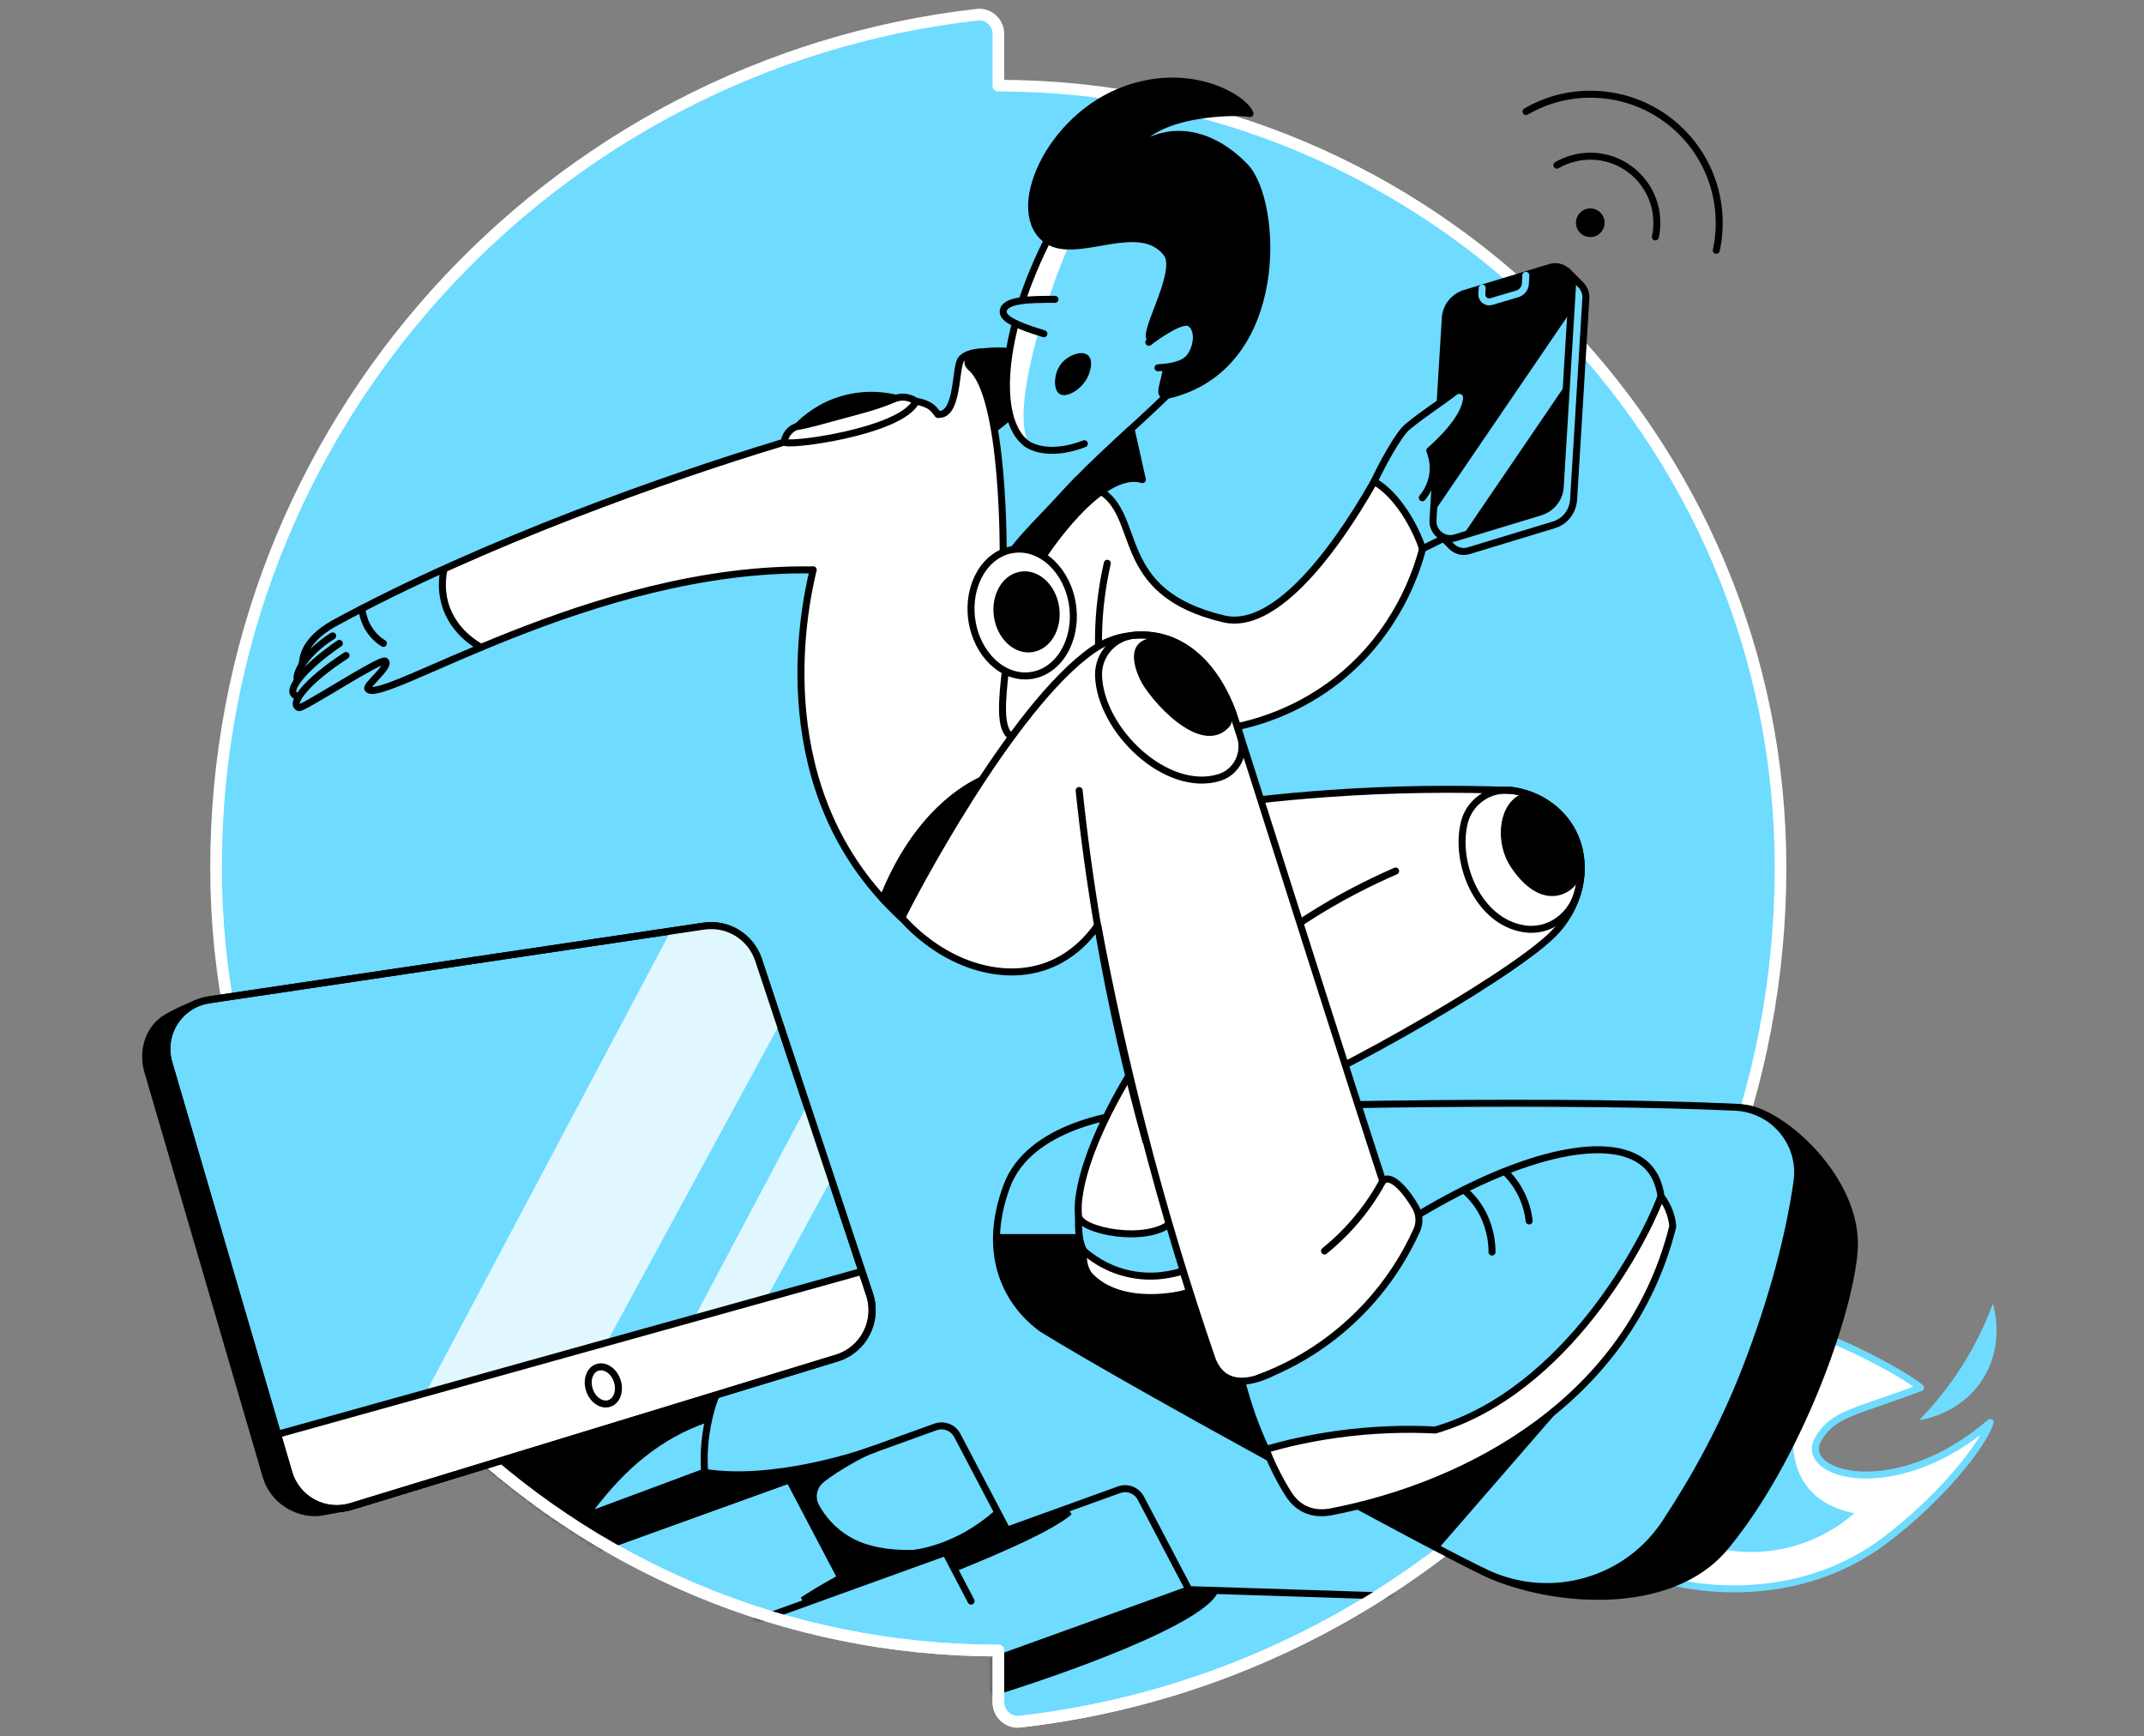 <svg width="368" height="298" viewBox="0 0 368 298" fill="none" xmlns="http://www.w3.org/2000/svg">
<rect x="0" y="0" width="368" height="298" fill="#808080" stroke="none"/>
<path d="M171.367 14.701V5.821C171.367 3.851 169.648 2.276 167.715 2.526C94.163 10.87 37.083 73.178 37.083 148.914C37.083 223.074 97.207 283.269 171.367 283.269V292.15C171.367 294.12 173.086 295.695 175.02 295.48C248.464 287.137 305.544 224.686 305.616 148.985C305.651 74.825 245.528 14.701 171.367 14.701Z" fill="#6EDBFF" stroke="white" stroke-width="2" stroke-miterlimit="10" stroke-linecap="round" stroke-linejoin="round"/>
<mask id="mask0" mask-type="alpha" maskUnits="userSpaceOnUse" x="36" y="1" width="271" height="296">
<path d="M171.367 14.701V5.821C171.367 3.851 169.648 2.276 167.715 2.526C94.163 10.87 37.083 73.178 37.083 148.914C37.083 223.074 97.207 283.269 171.367 283.269V292.15C171.367 294.12 173.086 295.695 175.02 295.48C248.464 287.137 305.544 224.686 305.616 148.985C305.651 74.825 245.528 14.701 171.367 14.701Z" fill="#6EDBFF" stroke="black" stroke-width="1.2" stroke-miterlimit="10" stroke-linecap="round" stroke-linejoin="round"/>
</mask>
<g mask="url(#mask0)">
<path d="M145.012 272.097L135.486 253.977L148.951 249.107C147.84 249.573 143.579 251.829 141.001 253.906C139.569 255.052 139.175 257.021 140.07 258.633C141.073 260.423 142.791 262.679 145.656 264.326C151.779 267.871 160.839 266.296 161.699 265.973L145.012 272.097Z" fill="black" stroke="black" stroke-width="1.2" stroke-miterlimit="10" stroke-linecap="round" stroke-linejoin="round"/>
<path d="M83.241 251.435L96.455 261.784C104.619 258.74 112.784 255.696 120.948 252.653C120.769 250.074 120.912 247.854 121.163 246.171C121.485 243.879 121.987 242.125 122.273 241.194C122.739 239.761 123.24 238.544 123.67 237.613C110.205 242.268 96.705 246.852 83.241 251.435Z" fill="#6EDBFF" stroke="black" stroke-width="1.2" stroke-miterlimit="10" stroke-linecap="round" stroke-linejoin="round"/>
<path d="M121.344 241.964C121.228 242.297 121.118 242.75 120.982 243.612C113.311 246.355 107.04 251.282 100.984 259.457C99.712 259.93 99.198 260.119 98.683 260.307L98.683 260.307C98.188 260.489 97.692 260.671 96.525 261.104L84.446 251.645C97.167 247.293 109.858 242.972 122.579 238.652C122.289 239.359 121.989 240.162 121.702 241.044L121.702 241.046C121.638 241.246 121.583 241.379 121.529 241.505C121.521 241.523 121.513 241.542 121.505 241.561C121.455 241.674 121.399 241.804 121.344 241.964Z" fill="black" stroke="black" stroke-width="1.2"/>
<path d="M204.061 272.813L114.502 305.113" stroke="black" stroke-width="1.2" stroke-miterlimit="10" stroke-linecap="round" stroke-linejoin="round"/>
<path d="M172.871 262.643L164.313 246.35C163.597 244.99 162.021 244.381 160.589 244.882L74.145 276.072" stroke="black" stroke-width="1.2" stroke-miterlimit="10" stroke-linecap="round" stroke-linejoin="round"/>
<path d="M238.959 273.933L204.061 272.813L195.825 257.129C195.109 255.768 193.533 255.159 192.101 255.66L92.157 291.756" stroke="black" stroke-width="1.2" stroke-miterlimit="10" stroke-linecap="round" stroke-linejoin="round"/>
<path d="M162.308 266.439L166.676 274.782" stroke="black" stroke-width="1.2" stroke-miterlimit="10" stroke-linecap="round" stroke-linejoin="round"/>
<path d="M168.128 286.441L204.162 273.414L208.243 273.472C207.986 273.856 207.606 274.281 207.091 274.744C206.228 275.519 205.05 276.343 203.62 277.196C200.763 278.901 196.975 280.683 192.89 282.393C184.943 285.72 175.942 288.744 170.657 290.37C170.205 289.674 169.759 288.978 169.312 288.281L169.312 288.28C168.919 287.668 168.526 287.055 168.128 286.441Z" fill="black" stroke="black" stroke-width="1.2"/>
<path d="M163.162 266.803C169.971 264.331 176.752 261.887 183.531 259.446C183.09 259.835 182.505 260.261 181.8 260.713C180.085 261.815 177.752 263.017 175.31 264.169C171.659 265.891 167.834 267.469 165.535 268.418C165.049 268.619 164.631 268.791 164.297 268.931L163.162 266.803Z" fill="black" stroke="black" stroke-width="1.2"/>
<path d="M151.31 267.061C151.498 266.966 151.645 266.892 151.745 266.841C151.82 266.849 151.915 266.857 152.03 266.866C152.33 266.888 152.765 266.91 153.315 266.909C154.414 266.906 155.973 266.81 157.836 266.441C161.415 265.733 166.108 264.016 170.789 260.02C171.15 260.719 171.649 261.67 172.012 262.351L137.785 274.67C138.119 274.45 138.467 274.226 138.828 273.998C140.612 272.874 142.66 271.695 144.599 270.621C146.538 269.548 148.365 268.583 149.708 267.885C150.379 267.537 150.929 267.255 151.31 267.061Z" fill="black" stroke="black" stroke-width="1.2"/>
<path d="M91.871 269.698L92.158 263.359L120.948 252.688C132.479 254.55 147.196 249.752 150.025 248.713C130.652 255.696 111.244 262.679 91.871 269.698Z" fill="black" stroke="black" stroke-width="1.2" stroke-miterlimit="10" stroke-linecap="round" stroke-linejoin="round"/>
</g>
<path d="M77.102 244.584C101.347 268.502 134.635 283.269 171.367 283.269V292.15C171.367 294.12 173.086 295.695 175.02 295.48C204.42 292.14 231.198 280.13 252.746 262.07" stroke="white" stroke-width="2" stroke-miterlimit="10" stroke-linecap="round" stroke-linejoin="round"/>
<path d="M165.817 61.325C166.175 61.111 166.533 60.86 166.891 60.645C167.894 60.466 169.04 60.323 170.329 60.251C171.761 60.18 173.05 60.287 174.16 60.395C174.089 63.832 174.017 67.27 173.981 70.707C173.444 71.28 172.835 71.889 172.119 72.462C170.687 73.644 169.326 74.503 168.144 75.076C167.392 71.638 166.605 68.237 165.853 64.799V61.325H165.817Z" fill="black" stroke="black" stroke-width="1.2" stroke-miterlimit="10" stroke-linecap="round" stroke-linejoin="round"/>
<path d="M309.912 228.769C313.637 228.769 326.313 235.43 329.643 238.151C318.292 242.448 314.603 242.556 312.061 247.032C308.587 253.119 325.275 258.168 341.603 244.131C340.279 248.142 333.081 257.166 323.484 264.399C308.086 275.965 290.289 272.241 287.532 271.597C295.947 257.345 301.461 243.057 309.912 228.769Z" fill="white" stroke="#6EDBFF" stroke-width="1.2" stroke-miterlimit="10" stroke-linecap="round" stroke-linejoin="round"/>
<path d="M329.393 243.737C331.613 241.481 334.191 238.437 336.662 234.606C339.24 230.559 340.923 226.799 342.069 223.72C342.32 224.579 344.146 231.025 340.1 237.041C336.304 242.591 330.359 243.594 329.393 243.737Z" fill="#6EDBFF"/>
<path d="M288.964 263.754C291.184 264.793 297.486 267.407 305.508 265.903C312.025 264.686 316.394 261.355 318.291 259.708C316.429 259.35 312.598 258.347 310.127 255.053C306.26 249.932 307.119 241.266 313.135 234.498C311.631 233.424 310.091 232.207 308.516 230.846C307.728 230.166 306.976 229.449 306.26 228.769C300.494 240.407 294.729 252.081 288.964 263.754Z" fill="#6EDBFF"/>
<path d="M209.074 195.144C230.631 193.926 271.597 188.841 299.026 190.131C305.615 190.453 319.151 202.485 318.256 214.624C317.468 225.51 308.552 250.505 296.09 265.509C286.672 276.86 266.225 275.07 255.304 270.056C246.638 266.082 206.46 242.734 189.916 232.528C184.079 228.303 179.352 219.995 183.864 207.963C187.66 197.829 202.664 195.323 209.074 195.144Z" fill="black" stroke="black" stroke-width="1.2" stroke-miterlimit="10" stroke-linecap="round" stroke-linejoin="round"/>
<path d="M198.045 190.668C219.602 189.45 270.451 188.734 297.881 190.023C304.47 190.345 309.375 196.254 308.444 202.807C307.084 212.26 304.219 223.003 299.886 234.283C295.768 245.026 290.79 253.835 285.813 261.39C279.188 271.417 266.225 275.07 255.304 270.056C246.638 266.081 195.431 238.258 178.887 228.052C173.05 223.827 168.323 215.519 172.835 203.487C176.667 193.317 191.635 190.847 198.045 190.668Z" fill="#6EDBFF" stroke="black" stroke-width="1.2" stroke-miterlimit="10" stroke-linecap="round" stroke-linejoin="round"/>
<path d="M269.233 240.048L186.55 211.795H171.081C170.794 219.422 174.554 224.901 178.923 228.052C189.701 234.713 228.017 255.661 246.888 265.795L269.233 240.048Z" fill="black"/>
<path d="M235.859 82.631C228.232 96.06 218.349 108.127 210.113 106.23C190.668 101.682 196.362 88.397 188.556 84.064C187.374 83.491 186.192 82.918 185.011 82.309L172.191 95.773C172.191 95.773 172.513 67.985 166.605 63.08C164.922 61.576 168.324 60.43 168.324 60.43C166.927 60.537 165.423 60.931 164.886 61.826C163.955 63.474 164.42 71.495 161.018 71.137L147.232 77.761L139.569 97.814C137.85 104.905 131.512 136.094 154.716 157.472C162.988 147.84 171.296 138.171 179.568 128.539C189.737 130.401 201.59 125.137 212.333 124.671C216.2 123.848 223.04 121.806 229.736 116.471C239.798 108.414 243.129 98.029 244.131 94.162C242.985 90.509 239.834 84.852 235.859 82.631Z" fill="white"/>
<path d="M158.297 69.096C153.821 67.735 145.513 72.605 133.517 76.222C119.444 80.483 98.21 87.609 76.187 97.814C74.038 104.224 81.021 111.744 82.632 111.1C97.278 105.048 117.797 97.421 139.605 97.85C146.874 89.507 154.143 81.163 161.413 72.82C161.413 70.922 160.302 69.704 158.297 69.096Z" fill="white"/>
<path d="M188.806 211.079L185.978 214.194V215.949C185.978 216.951 186.407 218.276 187.088 218.992C192.459 224.614 202.879 222.323 204.169 221.714C203.739 220.282 203.273 218.885 202.844 217.453L188.806 211.079Z" fill="white" stroke="black" stroke-width="1.2" stroke-miterlimit="10" stroke-linecap="round" stroke-linejoin="round"/>
<path d="M204.956 216.88L203.094 218.097C201.554 218.598 197.794 219.637 193.247 218.491C189.666 217.596 187.231 215.734 186.013 214.659C185.118 213.084 185.082 210.685 185.118 208.679L201.984 206.531L204.956 216.88Z" fill="#6EDBFF" stroke="black" stroke-width="1.2" stroke-miterlimit="10" stroke-linecap="round" stroke-linejoin="round"/>
<path d="M271.275 48.828L268.984 46.536L268.16 48.183L253.765 52.552C251.831 53.125 250.506 54.844 250.363 56.849L248.465 88.182L246.854 91.477L249.038 93.661C249.754 94.449 250.936 94.878 252.082 94.52L266.692 90.08C268.625 89.507 269.95 87.788 270.094 85.783L272.206 51.12C272.242 50.224 271.848 49.401 271.275 48.828Z" fill="#6EDBFF" stroke="black" stroke-width="1.2" stroke-miterlimit="10" stroke-linecap="round" stroke-linejoin="round"/>
<path d="M264.4 87.86L249.79 92.3C247.82 92.909 245.851 91.333 245.958 89.292L248.071 54.629C248.178 52.624 249.539 50.905 251.473 50.332L266.083 45.892C268.053 45.283 270.022 46.858 269.915 48.9L267.802 83.563C267.694 85.532 266.334 87.251 264.4 87.86Z" fill="black"/>
<path d="M269.664 53.376L246.101 87.932L246.03 89.257C245.887 91.334 247.856 92.873 249.861 92.265L251.079 91.906L268.912 65.73L269.664 53.376Z" fill="#6EDBFF"/>
<path d="M264.4 87.86L249.79 92.3C247.82 92.909 245.851 91.333 245.958 89.292L248.071 54.629C248.178 52.624 249.539 50.905 251.473 50.332L266.083 45.892C268.053 45.283 270.022 46.858 269.915 48.9L267.802 83.563C267.694 85.532 266.334 87.251 264.4 87.86Z" stroke="black" stroke-width="1.2" stroke-miterlimit="10" stroke-linecap="round" stroke-linejoin="round"/>
<path d="M254.409 49.437L254.338 50.475C254.302 51.335 255.125 52.015 255.949 51.764L260.425 50.439C261.213 50.189 261.786 49.508 261.822 48.685L261.893 47.252" fill="black"/>
<path d="M254.409 49.437L254.338 50.475C254.302 51.335 255.125 52.015 255.949 51.764L260.425 50.439C261.213 50.189 261.786 49.508 261.822 48.685L261.893 47.252" stroke="#6EDBFF" stroke-width="1.2" stroke-miterlimit="10" stroke-linecap="round" stroke-linejoin="round"/>
<path d="M244.132 85.425C244.633 84.816 245.958 83.061 245.994 80.483C246.03 79.122 245.672 78.012 245.421 77.332C246.28 76.544 251.544 71.996 251.723 68.272C251.759 67.198 250.506 66.625 249.682 67.27C247.247 69.168 244.705 70.707 241.625 73.214C239.835 74.682 236.755 80.698 235.86 82.632" fill="#6EDBFF"/>
<path d="M244.132 85.425C244.633 84.816 245.958 83.061 245.994 80.483C246.03 79.122 245.672 78.012 245.421 77.332C246.28 76.544 251.544 71.996 251.723 68.272C251.759 67.198 250.506 66.625 249.682 67.27C247.247 69.168 244.705 70.707 241.625 73.214C239.835 74.682 236.755 80.698 235.86 82.632" stroke="black" stroke-width="1.2" stroke-miterlimit="10" stroke-linecap="round" stroke-linejoin="round"/>
<path d="M235.86 82.631C228.232 96.06 218.349 108.127 210.113 106.23C190.669 101.682 196.362 88.397 188.556 84.064C187.374 83.491 186.192 82.918 185.011 82.309L173.265 95.165C175.378 107.268 169.362 124.027 173.659 126.462C184.939 132.8 199.478 125.28 212.369 124.707C216.236 123.883 223.076 121.842 229.772 116.507C239.834 108.45 243.165 98.065 244.167 94.198C242.986 90.509 239.834 84.852 235.86 82.631Z" stroke="black" stroke-width="1.2" stroke-miterlimit="10" stroke-linecap="round" stroke-linejoin="round"/>
<path d="M186.73 60.967C185.691 60.072 183.399 60.931 182.218 62.328C180.821 64.011 180.714 66.911 181.895 67.628C183.077 68.344 185.512 66.876 186.551 64.978C187.195 63.832 187.696 61.791 186.73 60.967Z" fill="black"/>
<path d="M175.378 94.198C183.471 80.841 200.05 70.134 205.959 61.325" stroke="black" stroke-width="1.2" stroke-miterlimit="10" stroke-linecap="round" stroke-linejoin="round"/>
<path d="M194.142 73.644L196.076 82.309C188.878 80.161 179.031 95.451 179.031 95.451C179.031 95.451 175.056 93.303 173.981 94.305C175.951 91.369 191.206 76.114 194.142 73.644Z" fill="black" stroke="black" stroke-width="1.2" stroke-miterlimit="10" stroke-linecap="round" stroke-linejoin="round"/>
<path d="M139.569 97.815C137.85 104.905 131.512 136.095 154.716 157.473C163.597 147.16 172.477 136.811 181.358 126.498L188.556 110.885C188.52 108.844 188.591 106.552 188.842 104.046C189.129 101.324 189.558 98.853 190.06 96.669" stroke="black" stroke-width="1.2" stroke-miterlimit="10" stroke-linecap="round" stroke-linejoin="round"/>
<path d="M154.716 157.473L151.529 154.25C157.33 139.568 166.068 135.02 168.467 133.875C166.211 137.312 163.919 141.001 161.663 144.868C159.121 149.201 156.829 153.426 154.716 157.473Z" fill="black" stroke="black" stroke-width="1.2" stroke-miterlimit="10" stroke-linecap="round" stroke-linejoin="round"/>
<path d="M58.246 110.419C52.624 114.251 49.724 117.832 50.333 118.978C50.486 119.285 50.694 119.464 51.218 119.515" stroke="black" stroke-width="1.2" stroke-miterlimit="10" stroke-linecap="round" stroke-linejoin="round"/>
<path d="M57.101 109.13C52.539 111.977 50.637 115.496 51.025 116.73" stroke="black" stroke-width="1.2" stroke-miterlimit="10" stroke-linecap="round" stroke-linejoin="round"/>
<path d="M139.569 97.815C101.611 97.134 64.871 121.485 63.117 118.19C62.794 117.581 67.163 114.215 66.124 113.463C65.408 112.855 51.98 121.699 51.3 121.449C49.581 120.804 52.768 116.758 59.392 112.497" stroke="black" stroke-width="1.2" stroke-miterlimit="10" stroke-linecap="round" stroke-linejoin="round"/>
<path d="M51.872 113.965C51.98 113.069 52.051 109.99 57.208 107.053C82.99 92.98 115.756 81.593 133.481 76.222C145.441 72.605 153.821 67.628 158.261 69.096C159.98 69.669 160.087 70.027 161.018 71.137" stroke="black" stroke-width="1.2" stroke-miterlimit="10" stroke-linecap="round" stroke-linejoin="round"/>
<path d="M244.131 94.198L247.748 92.408" stroke="black" stroke-width="1.2" stroke-miterlimit="10" stroke-linecap="round" stroke-linejoin="round"/>
<path d="M272.957 40.663C274.302 40.663 275.392 39.573 275.392 38.228C275.392 36.884 274.302 35.794 272.957 35.794C271.613 35.794 270.522 36.884 270.522 38.228C270.522 39.573 271.613 40.663 272.957 40.663Z" fill="black"/>
<path d="M272.957 40.663C274.302 40.663 275.392 39.573 275.392 38.228C275.392 36.884 274.302 35.794 272.957 35.794C271.613 35.794 270.522 36.884 270.522 38.228C270.522 39.573 271.613 40.663 272.957 40.663Z" fill="black"/>
<path d="M284.13 40.663C284.309 39.876 284.381 39.052 284.381 38.228C284.381 31.926 279.26 26.805 272.958 26.805C270.881 26.805 268.912 27.378 267.229 28.345" stroke="black" stroke-width="1.2" stroke-miterlimit="10" stroke-linecap="round" stroke-linejoin="round"/>
<path d="M294.587 42.955C294.837 41.845 294.98 40.699 295.052 39.553C295.088 39.123 295.088 38.694 295.088 38.264C295.088 26.053 285.205 16.17 272.994 16.17C268.947 16.17 265.187 17.244 261.929 19.142" stroke="black" stroke-width="1.2" stroke-miterlimit="10" stroke-linecap="round" stroke-linejoin="round"/>
<path d="M176.094 76.079C176.345 76.294 176.667 76.473 177.025 76.652C172.37 71.603 181.071 46.572 184.187 40.664L182.826 39.912L180.284 40.234C171.403 57.422 170.866 71.961 176.094 76.079Z" fill="white"/>
<path d="M180.284 40.198C171.403 57.422 170.866 71.96 176.094 76.043C177.705 77.296 181.358 78.012 186.121 76.15" stroke="black" stroke-width="1.2" stroke-miterlimit="10" stroke-linecap="round" stroke-linejoin="round"/>
<path d="M181.072 51.37C177.025 51.37 172.191 51.37 172.191 53.519C172.191 54.7 174.339 55.81 179.174 57.279" fill="#6EDBFF"/>
<path d="M181.072 51.37C177.025 51.37 172.191 51.37 172.191 53.519C172.191 54.7 174.339 55.81 179.174 57.279" stroke="black" stroke-width="1.2" stroke-miterlimit="10" stroke-linecap="round" stroke-linejoin="round"/>
<path d="M214.553 19.5C212.727 18.999 197.687 19.07 194.643 25.838C201.125 20.789 208.501 23.153 213.729 28.631C219.459 34.612 220.927 63.187 200.337 67.842C198.367 68.272 200.194 65.085 200.122 63.187C200.229 60.537 198.495 60.153 197.866 58.281C195.109 58.604 202.772 46.787 200.265 43.492C195.574 37.369 184.975 44.674 179.818 41.272C172.8 36.617 179.926 20.145 193.139 15.382C204.562 11.228 213.658 16.958 214.553 19.5Z" fill="black" stroke="black" stroke-width="1.2" stroke-miterlimit="10" stroke-linecap="round" stroke-linejoin="round"/>
<path d="M197.186 58.747C197.4 58.532 202.485 54.701 204.097 55.381C205.672 56.097 205.78 59.034 204.312 61.146C202.987 63.08 199.262 63.044 198.761 63.116" fill="#6EDBFF"/>
<path d="M197.186 58.747C197.4 58.532 202.485 54.701 204.097 55.381C205.672 56.097 205.78 59.034 204.312 61.146C202.987 63.08 199.262 63.044 198.761 63.116" stroke="black" stroke-width="1.2" stroke-miterlimit="10" stroke-linecap="round" stroke-linejoin="round"/>
<path d="M203.667 138.923C211.116 137.777 219.209 136.811 227.803 136.202C239.226 135.378 249.825 135.307 259.458 135.665C264.4 136.309 268.625 139.389 270.416 143.793C272.636 149.236 271.06 155.825 266.584 160.301C258.885 168 224.759 187.266 210.077 192.243C208.752 200.193 211.939 200.157 210.614 208.106C203.166 212.081 205.458 205.779 201.161 209.718C197.007 213.549 185.369 211.258 185.118 208.679C184.975 207.247 185.118 206.03 185.226 205.313C186.551 195.86 193.963 183.935 196.792 179.889C199.084 166.21 201.376 152.567 203.667 138.923Z" fill="white" stroke="black" stroke-width="1.2" stroke-miterlimit="10" stroke-linecap="round" stroke-linejoin="round"/>
<path d="M239.548 149.487C235.037 151.456 229.88 154.035 224.473 157.508C220.391 160.122 216.846 162.808 213.802 165.35" stroke="black" stroke-width="1.2" stroke-miterlimit="10" stroke-linecap="round" stroke-linejoin="round"/>
<path d="M270.38 143.757C268.554 139.353 264.328 136.273 259.422 135.629C259.207 135.629 258.993 135.629 258.778 135.593C255.268 135.485 252.153 137.813 251.329 141.215C249.646 148.162 253.693 158.188 261.642 159.406C265.653 160.015 269.413 157.472 270.666 153.605C271.705 150.346 271.669 146.873 270.38 143.757Z" stroke="black" stroke-width="1.2" stroke-miterlimit="10" stroke-linecap="round" stroke-linejoin="round"/>
<path d="M261.571 136.094C261.249 136.202 260.891 136.345 260.568 136.56C257.059 138.672 256.701 144.832 259.279 148.735C265.259 157.759 271.383 152.459 271.347 149.809C271.454 147.732 271.168 145.691 270.38 143.757C268.84 140.033 265.546 137.24 261.571 136.094Z" fill="black"/>
<path d="M219.818 245.706L217.311 248.75C217.991 250.504 218.887 252.51 220.104 254.658C220.462 255.303 220.856 255.912 221.214 256.484C222.861 259.063 225.476 260.03 228.483 259.457C252.189 254.873 279.655 240.191 287.103 210.541C287.103 209.539 286.566 207.14 285.098 205.349L219.818 245.706Z" fill="white" stroke="black" stroke-width="1.2" stroke-miterlimit="10" stroke-linecap="round" stroke-linejoin="round"/>
<path d="M240.264 211.687L243.487 208.464C261.463 197.686 277.219 194.248 282.877 200.264C283.88 201.338 284.739 202.878 285.097 205.277C282.519 212.547 268.983 238.795 246.352 245.419C241.554 245.169 235.824 245.276 229.378 246.171C224.866 246.816 220.82 247.711 217.311 248.749C216.523 247.102 215.771 245.24 215.019 243.235C214.231 241.015 213.622 238.938 213.121 237.004C222.217 228.553 231.241 220.138 240.264 211.687Z" fill="#6EDBFF" stroke="black" stroke-width="1.2" stroke-miterlimit="10" stroke-linecap="round" stroke-linejoin="round"/>
<path d="M256.092 214.874C256.092 213.549 255.913 211.078 254.552 208.357C253.514 206.316 252.189 204.991 251.258 204.203" stroke="black" stroke-width="1.2" stroke-miterlimit="10" stroke-linecap="round" stroke-linejoin="round"/>
<path d="M262.466 209.539C262.323 208.285 261.929 206.28 260.711 204.167C259.924 202.771 258.993 201.732 258.276 201.052" stroke="black" stroke-width="1.2" stroke-miterlimit="10" stroke-linecap="round" stroke-linejoin="round"/>
<path d="M187.625 111.494C189.451 110.24 191.528 109.417 193.713 109.13C202.808 107.877 208.681 114.502 211.545 122.201C212.62 125.065 231.061 183.828 239.835 210.327C238.366 221.069 213.228 246.494 208.072 233.352C203.882 221.177 199.836 207.963 196.183 193.747C193.032 181.536 190.49 169.862 188.413 158.797C186.873 161.018 184.152 164.026 179.926 165.673C171.976 168.717 161.95 165.494 154.788 157.508C156.292 154.25 173.659 121.162 187.625 111.494Z" fill="white" stroke="black" stroke-width="1.2" stroke-miterlimit="10" stroke-linecap="round" stroke-linejoin="round"/>
<path d="M227.337 214.695C229.593 212.869 232.207 210.362 234.642 206.996C235.681 205.528 236.576 204.132 237.292 202.771C238.653 201.124 241.518 204.597 242.986 207.211C243.666 208.429 243.738 209.897 243.165 211.15C241.231 215.447 237.579 221.821 230.99 227.587C225.439 232.457 219.889 235.071 216.093 236.467" fill="white"/>
<path d="M227.337 214.695C229.593 212.869 232.207 210.362 234.642 206.996C235.681 205.528 236.576 204.132 237.292 202.771C238.653 201.124 241.518 204.597 242.986 207.211C243.666 208.429 243.738 209.897 243.165 211.15C241.231 215.447 237.579 221.821 230.99 227.587C225.439 232.457 219.889 235.071 216.093 236.467" stroke="black" stroke-width="1.2" stroke-miterlimit="10" stroke-linecap="round" stroke-linejoin="round"/>
<path d="M209.254 133.444C212.226 132.549 213.873 129.326 212.906 126.354C212.298 124.42 211.653 122.451 211.546 122.164C208.824 114.859 203.381 108.485 195.002 108.987C191.313 109.202 188.449 112.245 188.556 115.969C188.878 125.351 200.194 136.202 209.254 133.444Z" stroke="black" stroke-width="1.2" stroke-miterlimit="10" stroke-linecap="round" stroke-linejoin="round"/>
<path d="M195.61 116.471C194.429 113.893 194.106 111.314 195.861 110.133C201.698 106.158 214.338 121.162 210.937 124.814C205.959 130.114 197.078 119.765 195.61 116.471Z" fill="black"/>
<path d="M185.226 135.665C186.013 143.22 187.088 151.134 188.484 159.406C190.74 172.62 193.605 184.795 196.684 195.86" stroke="black" stroke-width="1.2" stroke-miterlimit="10" stroke-linecap="round" stroke-linejoin="round"/>
<path d="M76.187 97.814C75.936 99.032 75.686 101.145 76.366 103.58C77.727 108.342 81.701 110.634 82.597 111.1" stroke="black" stroke-width="1.2" stroke-miterlimit="10" stroke-linecap="round" stroke-linejoin="round"/>
<path d="M136.597 74.181L136.024 73.214C137.17 71.96 139.533 69.74 143.185 68.38C148.127 66.553 152.424 67.377 154.107 67.807C153.606 68.523 153.14 69.275 152.639 69.991L136.597 74.181Z" fill="black"/>
<path d="M157.223 68.881C157.223 68.881 155.611 67.627 153.57 68.415C150.527 69.74 147.519 70.456 143.544 71.531C140.894 72.247 138.924 72.856 136.597 73.25C135.702 73.608 134.771 74.503 134.627 75.828C134.52 76.759 154.68 74.181 157.223 68.881Z" fill="white" stroke="black" stroke-width="1.2" stroke-miterlimit="10" stroke-linecap="round" stroke-linejoin="round"/>
<path d="M65.802 110.419C65.157 110.026 63.904 109.094 63.009 107.411C62.4 106.23 62.185 105.155 62.114 104.475" stroke="black" stroke-width="1.2" stroke-miterlimit="10" stroke-linecap="round" stroke-linejoin="round"/>
<path d="M172.191 95.738C172.191 95.738 172.513 67.95 166.605 63.044C164.922 61.54 168.324 60.394 168.324 60.394C166.927 60.502 165.423 60.895 164.886 61.791C163.955 63.438 164.42 71.459 161.019 71.101" stroke="black" stroke-width="1.2" stroke-miterlimit="10" stroke-linecap="round" stroke-linejoin="round"/>
<path d="M176.934 115.938C181.714 115.282 184.925 109.905 184.104 103.929C183.284 97.954 178.743 93.641 173.963 94.298C169.182 94.954 165.972 100.33 166.792 106.306C167.612 112.282 172.153 116.594 176.934 115.938Z" fill="white" stroke="black" stroke-width="1.2" stroke-miterlimit="10" stroke-linecap="round" stroke-linejoin="round"/>
<path d="M177.149 111.928C180.245 111.503 182.329 108.061 181.805 104.241C181.28 100.42 178.345 97.667 175.25 98.092C172.154 98.517 170.07 101.959 170.594 105.78C171.119 109.6 174.053 112.353 177.149 111.928Z" fill="black"/>
<path d="M34.039 172.082L117.188 160.408C121.306 159.8 125.245 162.235 126.57 166.174L145.656 223.647C147.16 228.195 143.472 230.881 138.888 232.277L59.571 258.704C59.571 258.704 55.417 259.492 54.88 259.564C50.834 259.958 46.859 257.379 45.678 253.369L25.374 183.899C24.299 180.247 25.589 176.379 28.632 174.625C30.888 173.3 34.039 172.082 34.039 172.082Z" fill="black" stroke="black" stroke-width="1.2" stroke-miterlimit="10"/>
<path d="M35.937 171.581L120.805 158.94C124.923 158.331 128.862 160.766 130.187 164.705L149.273 222.179C150.777 226.727 148.235 231.668 143.651 233.065L60.288 258.525C55.74 259.922 50.906 257.308 49.581 252.724L28.99 182.431C27.522 177.453 30.781 172.333 35.937 171.581Z" fill="#6EDBFF" stroke="black" stroke-width="1.2" stroke-miterlimit="10" stroke-linecap="round" stroke-linejoin="round"/>
<path d="M129.936 164.67C128.611 160.731 124.672 158.296 120.554 158.904L115.183 159.692L67.879 248.821L99.964 238.078L133.696 175.985L129.936 164.67Z" fill="#E0F7FF"/>
<path d="M122.56 239.403L142.541 202.627L138.351 190.022L110.134 243.199L122.56 239.403Z" fill="#E0F7FF"/>
<path d="M49.545 252.76C50.87 257.344 55.704 259.922 60.252 258.561L143.615 233.065C148.199 231.669 150.741 226.763 149.237 222.179L147.912 218.205L47.611 246.171L49.545 252.76Z" fill="white" stroke="black" stroke-width="1.2" stroke-miterlimit="10" stroke-linecap="round" stroke-linejoin="round"/>
<path d="M104.603 240.852C105.915 240.409 106.51 238.667 105.933 236.962C105.357 235.257 103.826 234.235 102.514 234.679C101.203 235.122 100.607 236.864 101.184 238.569C101.761 240.274 103.292 241.296 104.603 240.852Z" stroke="black" stroke-width="1.2" stroke-miterlimit="10"/>
<path d="M35.937 171.581L120.805 158.94C124.923 158.331 128.862 160.766 130.187 164.705L149.273 222.179C150.777 226.727 148.235 231.668 143.651 233.065L60.288 258.525C55.74 259.922 50.906 257.308 49.581 252.724L28.99 182.431C27.522 177.453 30.781 172.333 35.937 171.581Z" stroke="black" stroke-width="1.2" stroke-miterlimit="10" stroke-linecap="round" stroke-linejoin="round"/>
</svg>
